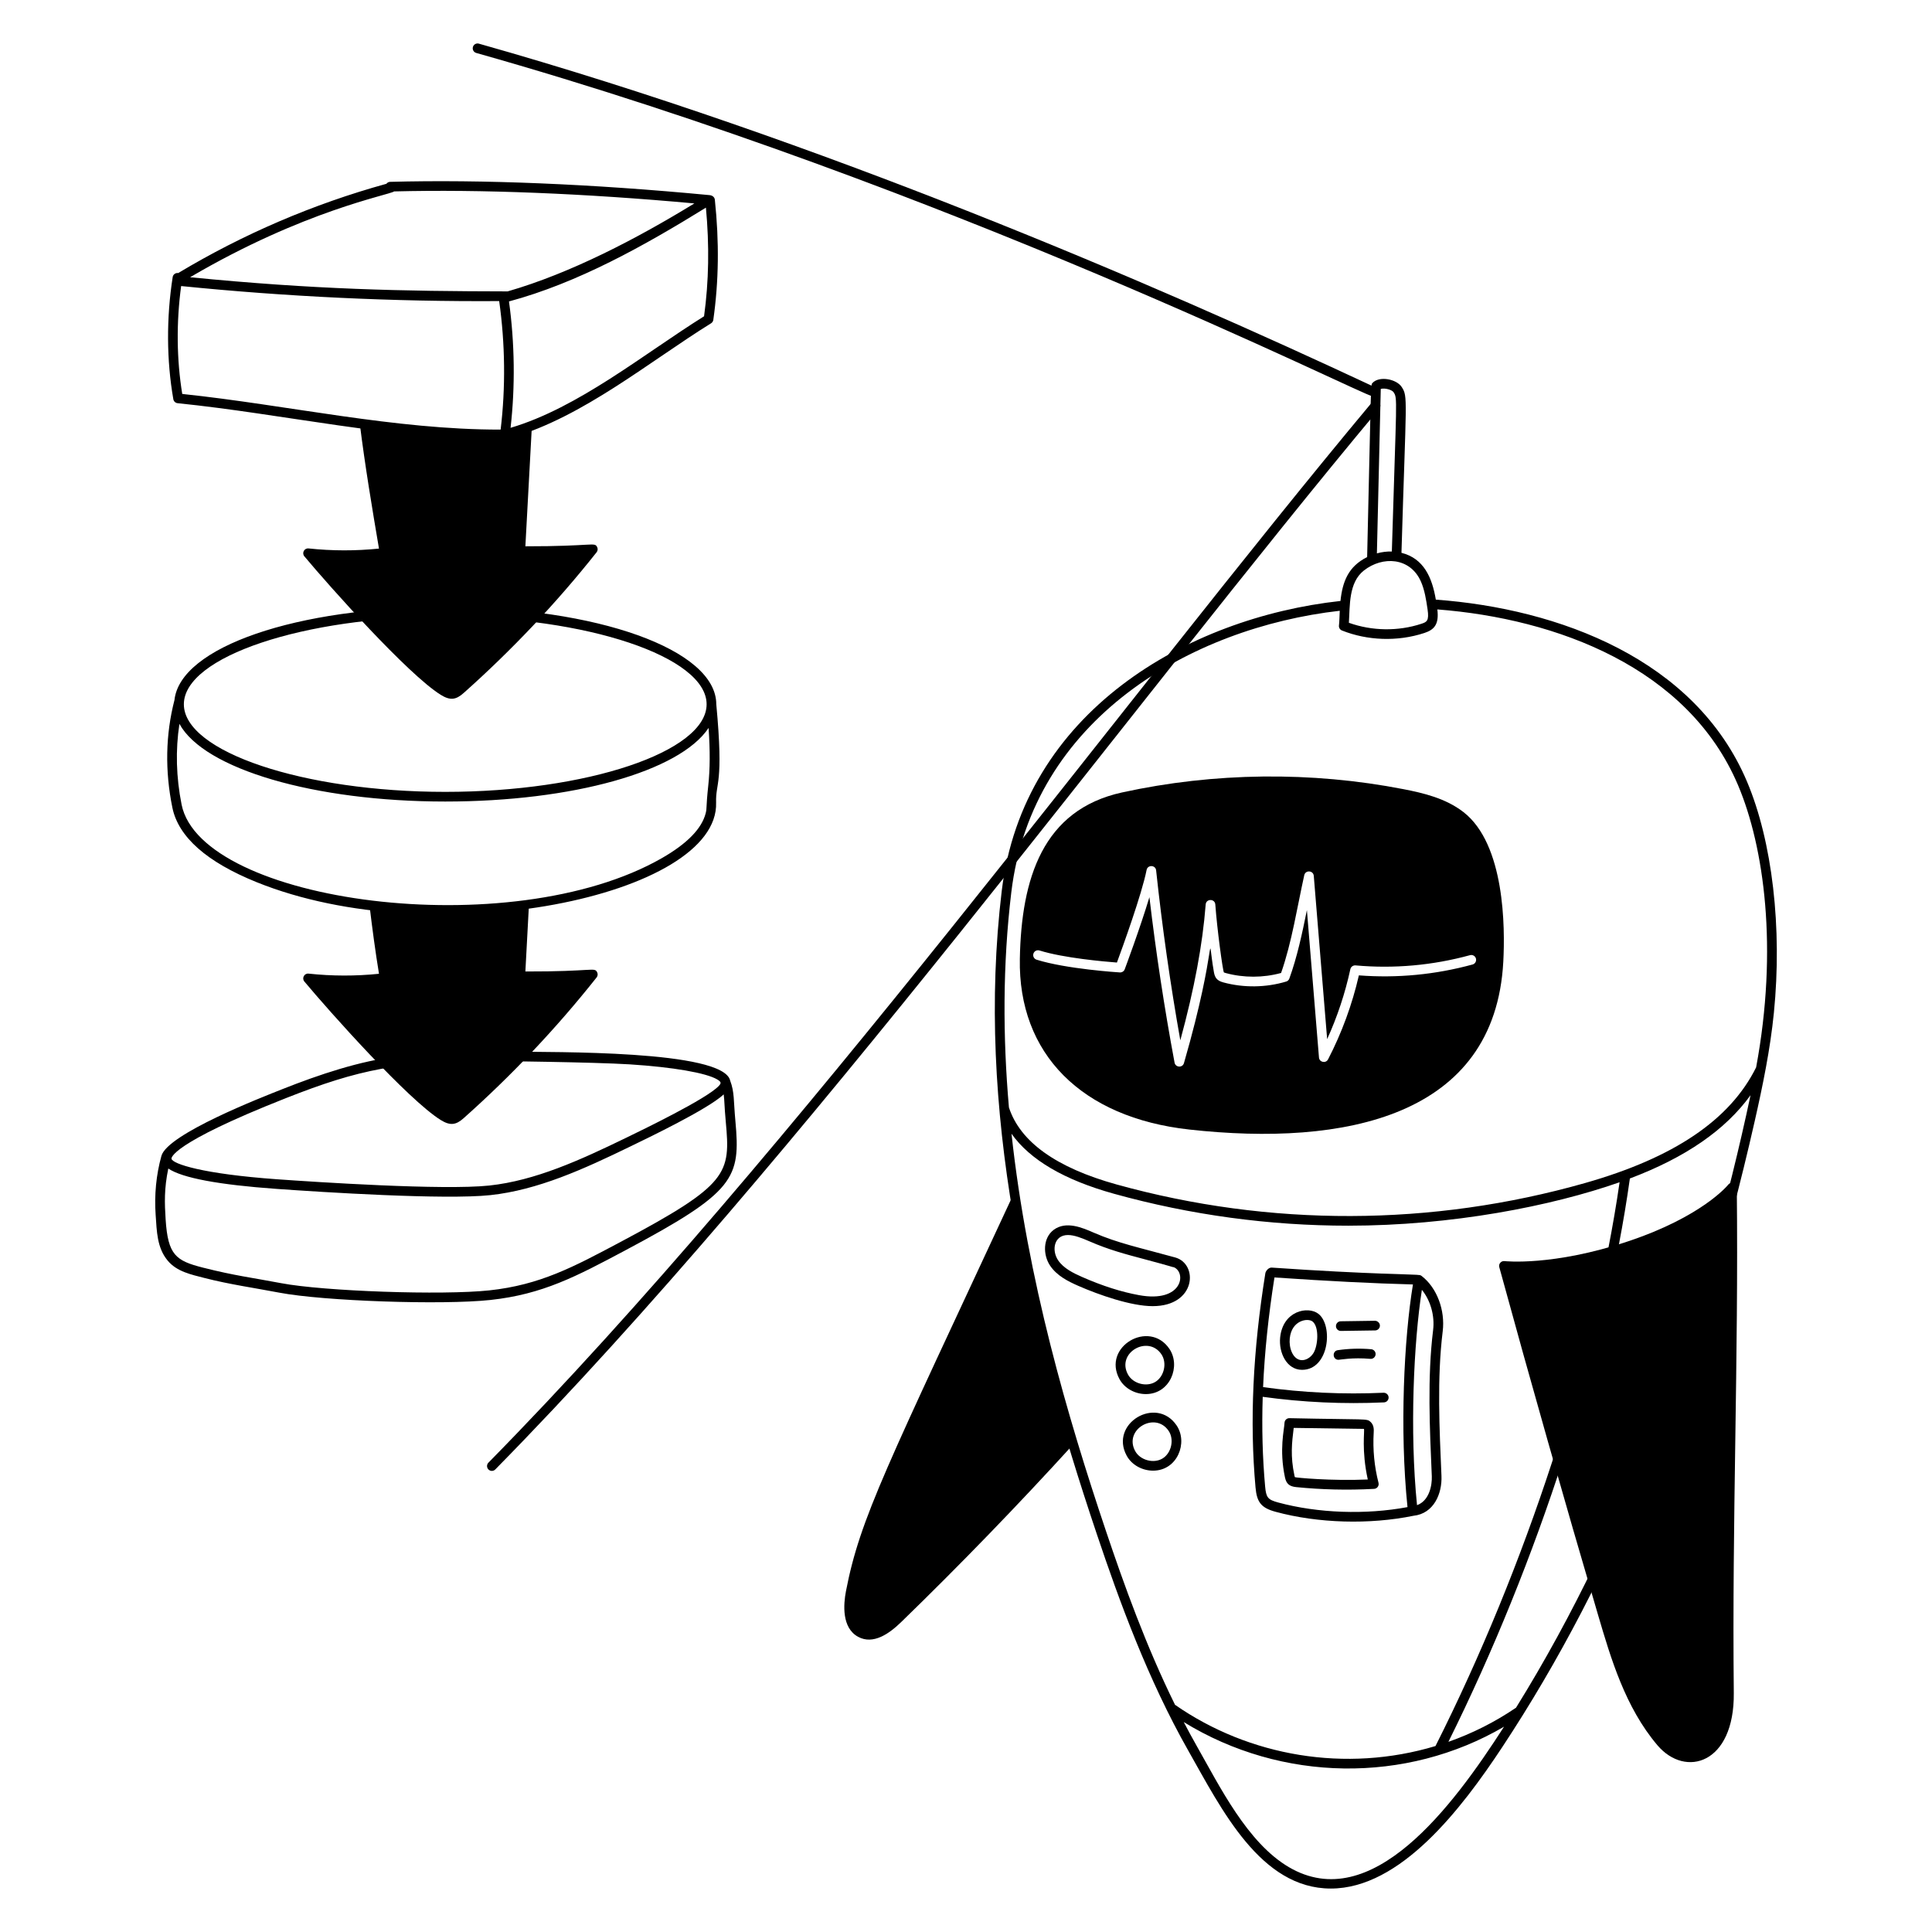 <svg width="200" height="200" viewBox="0 0 200 200" fill="none" xmlns="http://www.w3.org/2000/svg">
<path d="M76.126 116.022C75.931 113.921 76.04 113.065 75.59 111.878C74.934 108.656 56.972 108.953 53.193 108.86C49.15 108.76 44.794 108.939 41.242 109.35C37.264 109.809 32.989 111.26 29.252 112.74C27.046 113.613 17.355 117.386 16.711 119.653C16.163 121.635 15.969 123.694 16.113 125.772C16.231 127.47 16.251 129.164 17.353 130.492C18.304 131.639 19.77 131.937 21.188 132.302C23.74 132.957 26.332 133.324 28.909 133.815C33.498 134.689 45.765 135.111 50.763 134.573C56.193 133.989 59.706 132.107 64.636 129.487C76.142 123.371 76.672 121.987 76.126 116.022ZM29.619 113.67C37.14 110.703 41.35 109.834 50.966 109.834C51.067 109.834 61.474 109.947 65.185 110.182C69.684 110.468 73.108 111.066 74.253 111.747C74.712 112.02 74.644 112.156 74.424 112.398C73.202 113.738 66.431 116.999 64.813 117.785C60.065 120.091 55.415 122.215 50.657 122.726C45.903 123.236 32.662 122.36 28.717 122.08C20.949 121.526 17.869 120.483 17.752 119.955C17.739 119.895 17.574 118.421 29.619 113.67ZM64.167 128.604C59.368 131.154 55.914 133.014 50.656 133.579C45.808 134.1 33.517 133.675 29.096 132.832C26.024 132.247 24.364 132.072 21.033 131.23C18.198 130.514 17.384 129.926 17.146 126.229C17.038 124.552 16.985 123.06 17.422 120.967C18.86 121.939 22.619 122.646 28.646 123.075C33.35 123.411 46.061 124.223 50.764 123.719C55.682 123.19 60.421 121.03 65.251 118.683C67.032 117.818 73.282 114.825 74.917 113.291C75.002 113.917 74.98 114.47 75.131 116.112C75.628 121.514 75.45 122.608 64.167 128.604Z" fill="black"/>
<path d="M54.387 100.568L54.76 93.604C48.896 94.443 43.674 94.365 38.243 93.662C38.535 96.108 38.866 98.571 39.233 100.805C36.814 101.055 34.365 101.049 31.945 100.789C31.499 100.738 31.219 101.262 31.507 101.606C34.117 104.733 42.203 113.8 45.611 115.936C46.621 116.569 47.217 116.446 47.989 115.761C52.98 111.322 57.614 106.417 61.761 101.185C61.884 101.031 61.904 100.819 61.813 100.644C61.527 100.094 61.457 100.586 54.387 100.568Z" fill="black"/>
<path d="M74.149 72.9C74.14 67.257 61.818 62.838 46.092 62.838C30.698 62.838 18.646 66.987 18.06 72.471C17.138 76.042 17.065 79.787 17.843 83.602C18.462 86.637 21.398 89.236 26.571 91.325C45.091 98.803 74.437 92.748 74.131 83.086C74.064 80.954 74.939 81.314 74.149 72.9ZM73.319 81.325C73.06 83.74 73.204 83.595 73.05 84.196C72.643 85.782 71.12 87.342 68.522 88.83C52.858 97.815 20.823 93.426 18.799 83.289C18.234 80.46 18.158 77.651 18.574 74.934C21.125 79.615 32.54 82.974 46.091 82.974C59.279 82.974 70.355 79.859 73.353 75.356C73.516 77.736 73.505 79.59 73.319 81.325ZM46.091 63.838C60.758 63.838 73.148 67.991 73.148 72.906C73.148 77.821 60.757 81.974 46.091 81.974C31.425 81.974 19.033 77.821 19.033 72.906C19.033 67.991 31.424 63.838 46.091 63.838Z" fill="black"/>
<path d="M54.387 56.553L55.065 44.007C54.067 44.407 53.088 44.752 52.145 45.021C47.649 44.992 42.357 44.48 37.242 43.83C37.773 48.141 38.557 52.811 39.232 56.789C36.812 57.038 34.363 57.033 31.945 56.774C31.503 56.723 31.218 57.245 31.507 57.591C34.124 60.726 42.205 69.785 45.611 71.921C46.619 72.553 47.216 72.433 47.989 71.746C52.979 67.307 57.613 62.403 61.761 57.17C61.884 57.016 61.904 56.804 61.813 56.629C61.533 56.086 61.451 56.561 54.387 56.553Z" fill="black"/>
<path d="M74.001 20.675C73.971 20.399 73.737 20.228 73.461 20.2C61.318 19.042 49.881 18.567 40.386 18.825C40.23 18.829 40.088 18.907 39.998 19.027C32.431 21.119 25.182 24.226 18.45 28.265C18.178 28.223 17.919 28.409 17.876 28.682C17.216 32.922 17.239 37.294 17.943 41.326C17.982 41.547 18.162 41.715 18.385 41.738C29.378 42.861 40.533 45.474 51.699 45.474C52.339 45.474 52.093 45.551 53.012 45.285C60.338 43.162 67.238 37.424 73.61 33.467C73.736 33.389 73.82 33.259 73.841 33.113C74.409 29.115 74.462 25.046 74.001 20.675ZM40.804 19.815C49.791 19.589 60.496 20.019 71.88 21.058C65.978 24.675 59.091 28.281 52.551 30.165C41.559 30.145 32.616 29.97 19.679 28.7C31.501 21.76 40.23 20.209 40.804 19.815ZM51.825 44.472C40.852 44.49 29.788 41.931 18.866 40.781C18.283 37.206 18.244 33.369 18.752 29.612C29.649 30.712 40.719 31.237 51.676 31.168C52.297 35.562 52.349 40.142 51.825 44.472ZM72.884 32.741C66.62 36.659 59.872 42.213 52.854 44.288C53.342 40.021 53.286 35.528 52.69 31.205C59.826 29.287 66.693 25.438 73.077 21.496C73.443 25.43 73.38 29.118 72.884 32.741Z" fill="black"/>
<path d="M105.01 123.419C91.782 151.877 89.033 157.132 87.573 164.72C87.309 166.09 87.124 168.525 88.843 169.448C90.392 170.279 92.029 169.14 93.29 167.916C99.38 162.003 105.336 155.852 111.1 149.526C108.517 140.954 106.361 132.222 105.01 123.419Z" fill="black"/>
<path d="M151.502 84.07C149.659 82.636 147.339 82.094 145.311 81.699C135.752 79.835 125.672 79.951 116.159 82.033C107.938 83.834 105.728 90.942 105.574 99.257C105.391 109.085 111.947 115.691 123.109 116.929C139.18 118.71 154.764 115.624 155.621 99.546C155.81 96.003 155.786 87.403 151.502 84.07ZM152.439 99.845C148.587 100.897 144.629 101.275 140.67 100.97C139.977 103.99 138.905 106.912 137.482 109.664C137.25 110.11 136.58 109.972 136.54 109.475L135.29 94.214C134.804 96.62 134.28 99.077 133.472 101.302C133.418 101.45 133.297 101.565 133.146 101.61C131.057 102.239 128.746 102.271 126.639 101.698C125.988 101.52 125.768 101.225 125.664 100.637C124.836 95.927 126.191 97.486 122.563 110.051C122.416 110.564 121.686 110.511 121.591 110.004C120.535 104.353 119.661 98.603 118.987 92.874C118.017 96.095 116.512 100.122 116.429 100.343C116.352 100.549 116.144 100.678 115.93 100.666C115.704 100.652 110.38 100.31 107.307 99.347C107.043 99.265 106.897 98.984 106.979 98.721C107.062 98.457 107.342 98.31 107.606 98.393C110.111 99.178 114.352 99.546 115.623 99.642C116.159 98.188 118.195 92.589 118.695 90.059C118.804 89.504 119.622 89.533 119.682 90.102C120.309 95.966 121.15 101.873 122.186 107.692C123.649 102.305 124.489 97.793 124.812 93.629C124.86 93.016 125.766 93.019 125.809 93.633C125.984 96.117 126.577 100.472 126.697 100.661C126.714 100.675 126.784 100.701 126.901 100.733C128.749 101.235 130.768 101.23 132.617 100.722C133.726 97.568 134.283 93.902 135.016 90.601C135.14 90.046 135.956 90.099 136.002 90.669L137.386 107.571C138.441 105.251 139.247 102.822 139.788 100.329C139.841 100.082 140.073 99.918 140.321 99.937C144.309 100.296 148.297 99.939 152.175 98.879C152.443 98.806 152.717 98.963 152.789 99.23C152.862 99.497 152.706 99.773 152.439 99.845Z" fill="black"/>
<path d="M136.481 136.006C135.402 135.168 132.802 135.691 132.521 138.452C132.359 140.047 133.207 141.805 134.788 141.805C137.597 141.805 138.034 137.211 136.481 136.006ZM135.964 140.075C135.653 140.574 135.108 140.868 134.639 140.793C133.818 140.661 133.415 139.527 133.515 138.553C133.708 136.651 135.384 136.422 135.868 136.796C136.579 137.348 136.448 139.3 135.964 140.075Z" fill="black"/>
<path d="M138.798 137.778C138.525 137.778 138.302 137.559 138.298 137.285C138.294 137.009 138.515 136.782 138.791 136.778L142.341 136.726C142.59 136.728 142.844 136.942 142.848 137.219C142.852 137.495 142.631 137.722 142.355 137.726L138.798 137.778Z" fill="black"/>
<path d="M138.56 140.765C137.944 140.765 137.879 139.858 138.489 139.77C139.633 139.604 140.796 139.571 141.947 139.672C142.222 139.696 142.426 139.939 142.401 140.214C142.377 140.489 142.133 140.696 141.859 140.668C139.985 140.504 138.736 140.765 138.56 140.765Z" fill="black"/>
<path d="M147.172 132.092C147.116 132.049 147.077 132.021 146.983 131.998C146.592 131.902 141.98 131.934 131.648 131.221C131.3 131.203 131.023 131.594 130.99 131.798C129.691 139.895 129.357 147.15 129.971 153.977C130.107 155.495 130.54 156.091 132.046 156.5C136.437 157.693 141.774 157.844 146.327 156.912C148.427 156.688 149.299 154.621 149.22 152.787C149.01 147.912 148.75 142.686 149.349 137.812C149.614 135.658 148.768 133.32 147.172 132.092ZM145.703 156.015C141.387 156.824 136.414 156.65 132.307 155.535C131.244 155.245 131.069 155.02 130.966 153.888C130.696 150.888 130.612 147.804 130.716 144.598C134.87 145.172 139.081 145.366 143.271 145.175C143.547 145.162 143.76 144.929 143.748 144.653C143.735 144.377 143.492 144.167 143.226 144.176C139.068 144.366 134.875 144.17 130.754 143.594C130.912 139.983 131.304 136.216 131.932 132.242C137.484 132.622 142.185 132.859 146.268 132.967C145.347 138.547 144.877 147.97 145.703 156.015ZM148.355 137.69C147.749 142.626 148.006 147.856 148.22 152.83C148.258 153.722 147.969 155.361 146.689 155.813C145.916 148.143 146.349 138.961 147.193 133.522C148.083 134.623 148.539 136.194 148.355 137.69Z" fill="black"/>
<path d="M142.703 153.504C142.269 151.804 142.101 150.052 142.205 148.298C142.221 148.033 142.25 147.539 141.884 147.2C141.472 146.82 141.637 146.987 133.479 146.809C133.21 146.803 132.982 147.019 132.972 147.29C132.947 148.003 132.404 150.043 133.019 152.939C133.161 153.611 133.485 153.874 134.181 153.945C136.777 154.205 139.471 154.278 142.247 154.127C142.565 154.108 142.78 153.805 142.703 153.504ZM134.05 152.916C134.035 152.895 134.018 152.834 133.996 152.732C133.571 150.73 133.733 149.37 133.924 147.816L141.194 147.92C141.291 148.109 140.92 150.092 141.593 153.157C137.793 153.321 134.159 152.969 134.05 152.916Z" fill="black"/>
<path d="M119.32 135.212C117.102 135.212 113.768 134.053 111.61 133.104C110.578 132.65 109.416 132.077 108.704 131.017C107.965 129.919 107.938 128.171 109.073 127.317C110.356 126.353 112.069 127.1 113.202 127.595C115.757 128.71 117.996 129.159 121.654 130.172C124.065 130.833 123.846 135.212 119.32 135.212ZM110.553 127.849C109.099 127.849 108.845 129.436 109.533 130.46C110.096 131.297 111.108 131.792 112.012 132.189C114.123 133.117 116.054 133.734 117.915 134.074C122.407 134.898 122.848 131.764 121.52 131.183C121.352 131.177 121.526 131.162 118.468 130.352C116.484 129.826 114.771 129.371 112.802 128.512C111.991 128.158 111.208 127.849 110.553 127.849Z" fill="black"/>
<path d="M118.618 144.315C117.51 144.315 116.416 143.733 115.89 142.768C114.059 139.408 118.965 136.555 121.053 139.629C122.26 141.406 121.145 144.315 118.618 144.315ZM116.768 142.289C117.285 143.237 118.681 143.612 119.602 143.053C120.523 142.494 120.832 141.081 120.226 140.19C118.843 138.155 115.538 140.033 116.768 142.289Z" fill="black"/>
<path d="M119.364 152.242C118.257 152.242 117.161 151.66 116.636 150.695C114.821 147.364 119.692 144.454 121.799 147.555C123.006 149.331 121.891 152.242 119.364 152.242ZM117.514 150.216C118.031 151.164 119.428 151.539 120.348 150.98C121.269 150.421 121.578 149.007 120.972 148.116C119.583 146.072 116.295 147.978 117.514 150.216Z" fill="black"/>
<path d="M179.793 122.948C179.789 122.477 179.191 122.276 178.899 122.645C178.874 122.677 176.24 125.936 168.525 128.507C160.754 131.097 155.796 130.555 155.747 130.549C155.392 130.509 155.113 130.838 155.206 131.177C158.483 143.152 161.923 155.263 165.429 167.175C166.75 171.664 168.247 176.751 171.581 180.673C174.478 184.077 179.557 182.606 179.482 175.259C179.295 157.047 179.981 141.136 179.793 122.948Z" fill="black"/>
<path d="M180.847 80.906C175.488 68.239 161.36 63.009 148.637 62.073C148.25 59.787 147.396 57.811 145.079 57.227C145.563 41.024 145.762 41.077 145.101 40.058C144.571 39.241 142.788 38.884 142.077 39.645C141.875 39.861 141.951 39.642 141.526 57.67C139.574 58.64 138.974 60.216 138.766 62.211C122.873 63.954 105.914 73.729 103.696 92.259C101.001 114.776 106.311 137.299 113.537 158.794C115.874 165.749 118.828 173.853 123.007 181.218C126.447 187.287 130.483 195.502 137.767 195.502C144.967 195.502 151.283 187.268 155.509 180.867C167.244 163.096 175.793 141.899 181.646 116.066C182.486 112.359 183.253 108.628 183.632 104.846C184.51 96.054 183.47 87.104 180.847 80.906ZM142.936 40.262C143.359 40.135 144.101 40.354 144.262 40.602C144.688 41.259 144.562 41.019 144.083 57.092C143.57 57.077 143.046 57.143 142.536 57.284L142.936 40.262ZM141.19 59.058C143.12 57.542 145.976 57.685 147.088 60.19C147.484 61.083 147.635 62.094 147.78 63.072C147.959 64.28 147.693 64.393 147.142 64.573C144.737 65.368 142.023 65.327 139.636 64.47C139.753 62.728 139.59 60.314 141.19 59.058ZM114.484 158.476C110.53 146.711 106.352 132.504 104.711 117.362C106.623 120.066 110.177 122.151 115.323 123.579C123.26 125.782 131.417 126.883 139.573 126.883C150.266 126.883 160.619 124.86 167.659 122.385C165.061 140.422 157.963 162.17 148.601 180.75C139.311 183.544 129.321 181.822 121.638 176.482C118.645 170.404 116.364 164.067 114.484 158.476ZM133.429 193.289C129.124 190.763 126.274 184.946 123.876 180.725C123.416 179.914 122.972 179.094 122.541 178.267C132.685 184.507 145.556 184.678 155.697 178.747C150.35 187.068 141.97 198.298 133.429 193.289ZM156.939 176.78C154.763 178.261 152.412 179.445 149.938 180.314C159.217 161.657 166.215 139.953 168.724 121.997C174.486 119.823 178.613 116.974 181.216 113.374C176.511 135.442 168.84 157.609 156.939 176.78ZM181.794 110.493C179.091 115.932 173.294 119.851 164.073 122.47C148.228 126.971 131.462 127.021 115.59 122.616C109.35 120.884 105.601 118.201 104.444 114.642C103.809 107.359 103.79 99.883 104.689 92.378C106.833 74.467 123.244 64.98 138.691 63.226C138.662 63.811 138.659 64.34 138.608 64.74C138.579 64.967 138.707 65.184 138.919 65.269C141.538 66.311 144.652 66.45 147.457 65.524C148.473 65.188 148.984 64.633 148.793 63.087C161.15 64.041 174.773 69.117 179.927 81.296C182.622 87.666 184.084 98.188 181.794 110.493Z" fill="black"/>
<path d="M50.916 152.267C50.477 152.267 50.247 151.734 50.56 151.416C82.324 119.126 116.349 72.387 142.012 41.67C142.189 41.458 142.505 41.43 142.716 41.607C142.928 41.784 142.956 42.099 142.779 42.311C117.127 73.014 83.071 119.792 51.272 152.117C51.174 152.217 51.045 152.267 50.916 152.267Z" fill="black"/>
<path d="M142.053 41.008C141.162 41.008 98.082 19.251 49.301 5.481C49.035 5.406 48.881 5.13 48.956 4.864C49.031 4.598 49.307 4.444 49.573 4.519C84.661 14.423 119.347 29.311 142.266 40.056C142.748 40.282 142.585 41.008 142.053 41.008Z" fill="black"/>
</svg>
